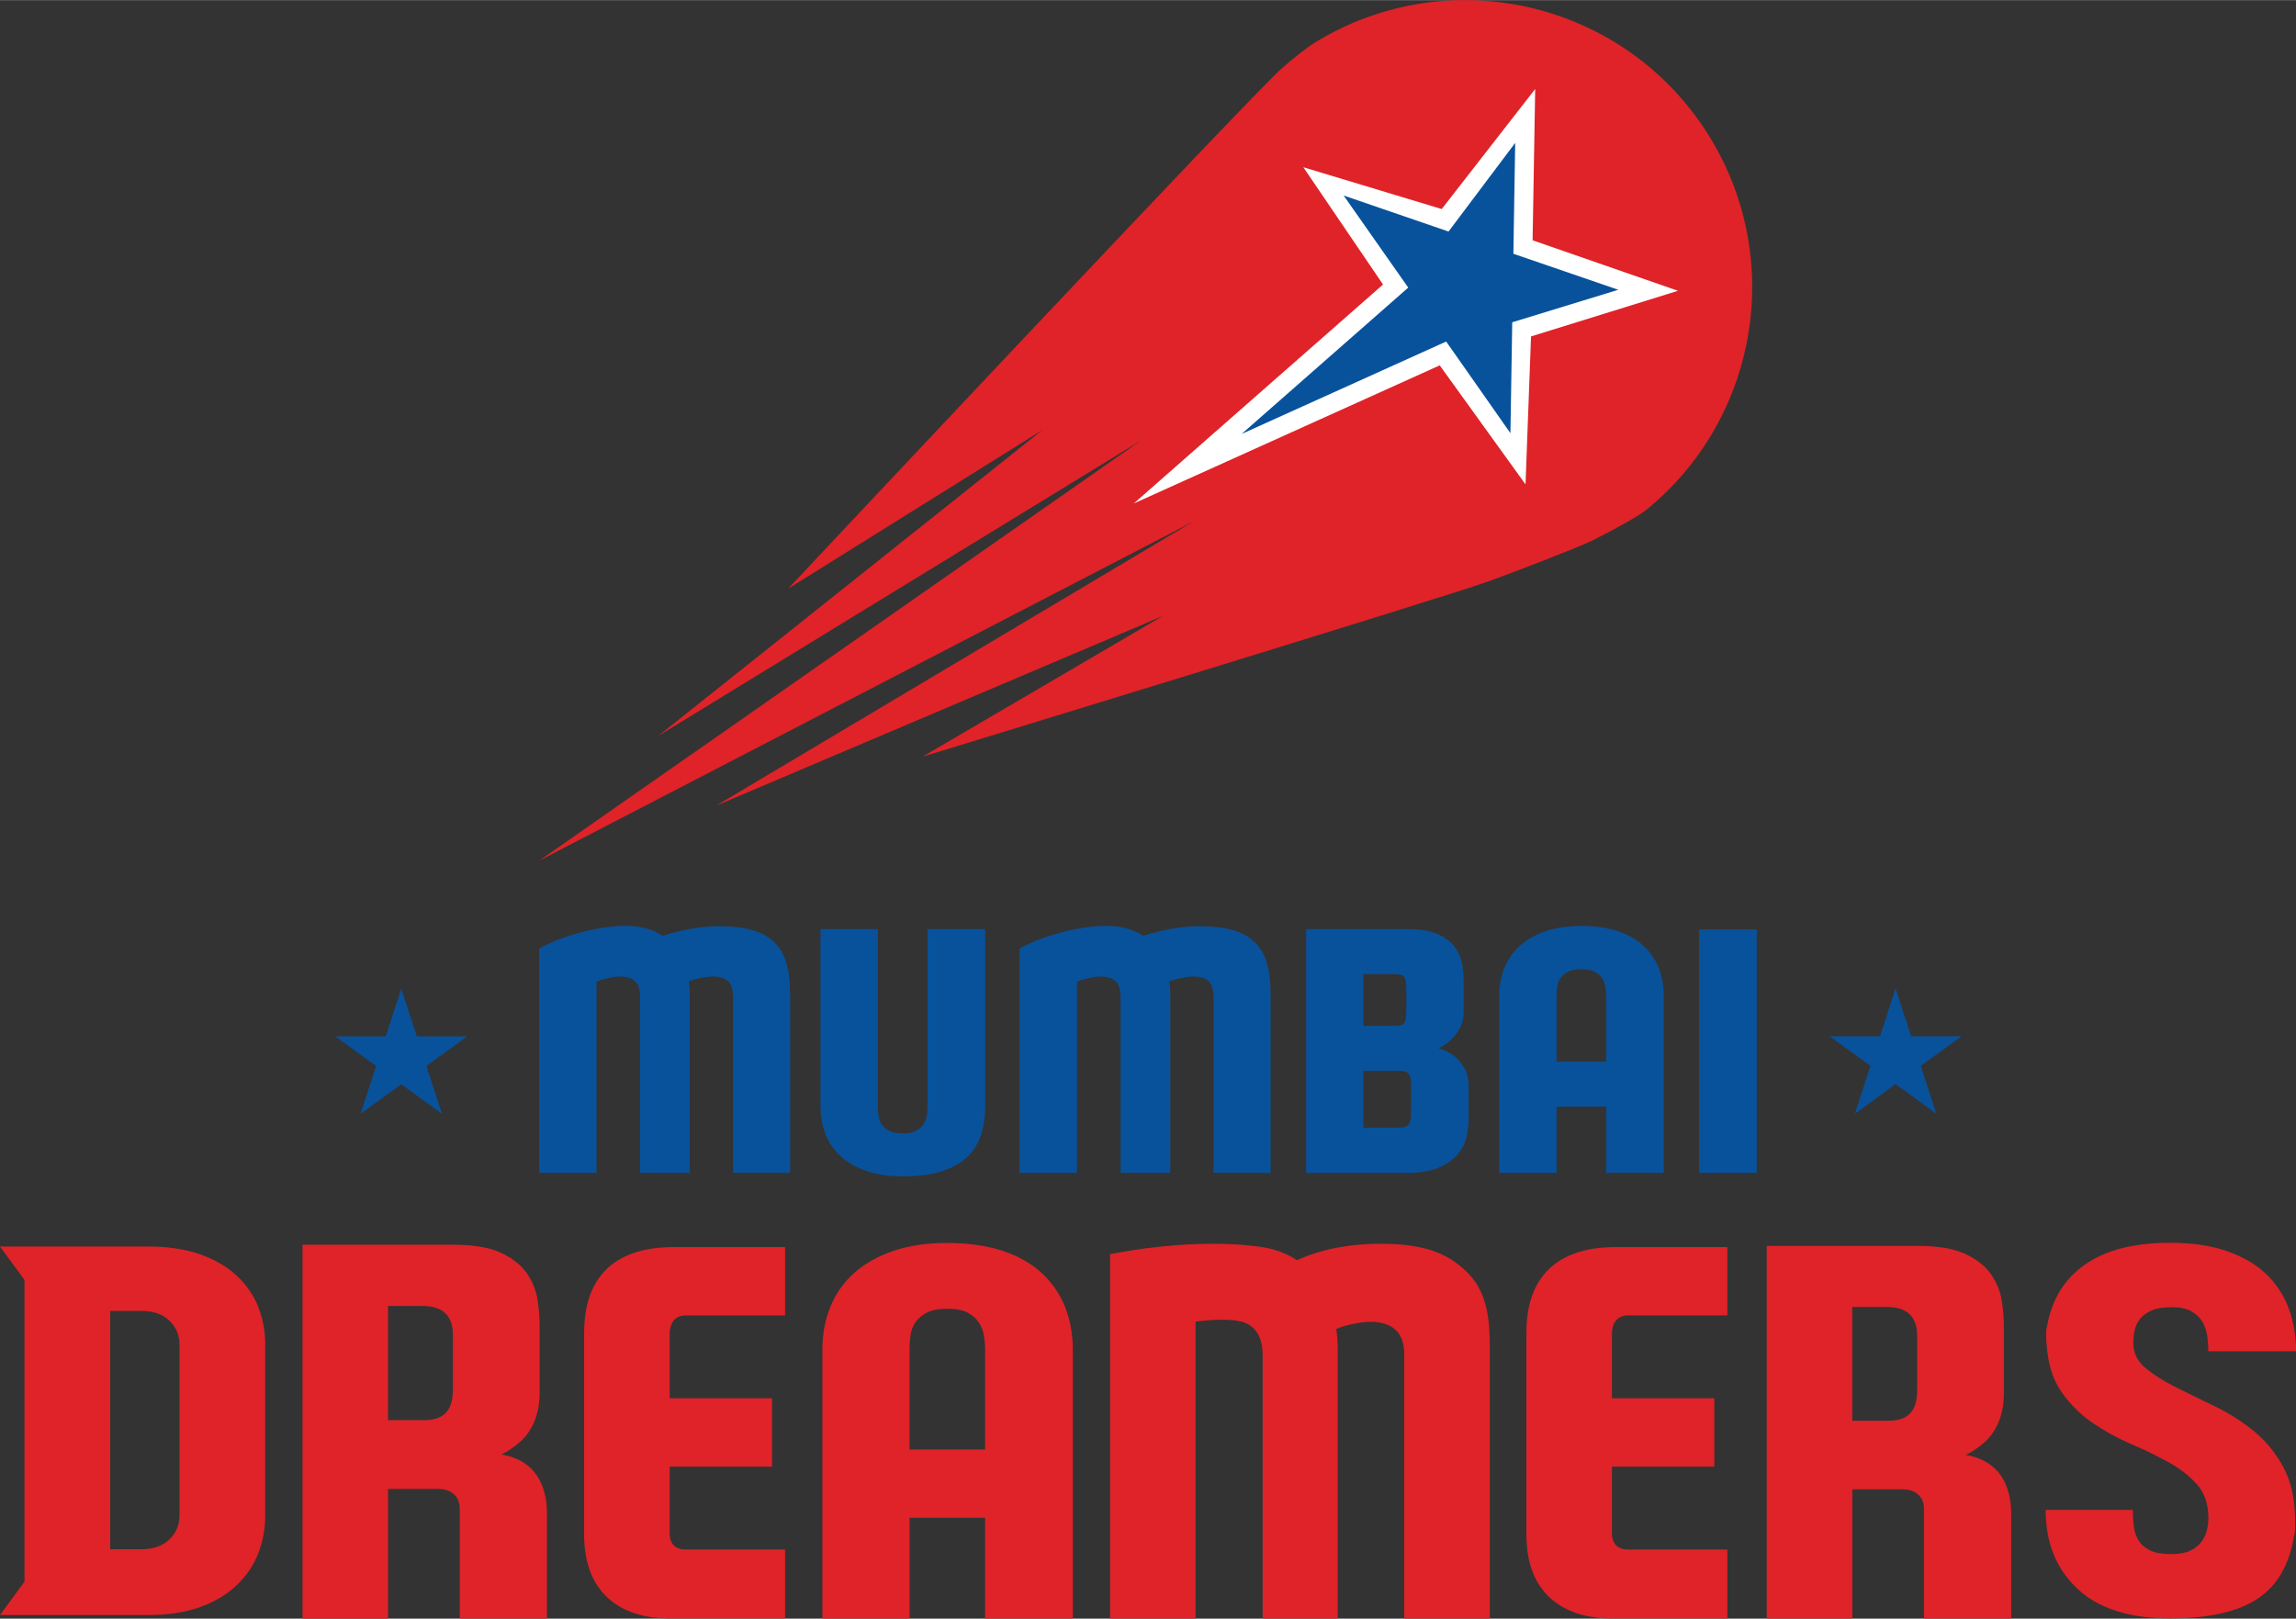 <svg xmlns="http://www.w3.org/2000/svg" viewBox="0.0 0.0 379.95 267.86" width="376.601" height="265.533">
  <rect x="0.0" y="0.0" width="379.95" height="267.86" fill="#333333" stroke="none"/>
  <defs>
    <style>
      .cls-1 {
        fill: #fff;
      }

      .cls-2 {
        fill: #08529c;
      }

      .cls-3 {
        fill: #df2328;
      }
    </style>
  </defs>
  <g>
    <g>
      <g>
        <path class="cls-3" d="M359.23,216.33c-1.29,0-2.34.17-3.14.52-.81.35-1.44.79-1.9,1.35-.46.56-.77,1.19-.93,1.91s-.24,1.42-.24,2.11c0,1.64.66,3.02,1.98,4.13,1.32,1.11,2.98,2.17,5,3.18,2.02,1.01,4.18,2.07,6.49,3.18,2.31,1.11,4.46,2.48,6.45,4.09,1.99,1.62,3.63,3.62,4.92,6,1.29,2.38,1.94,5.32,1.94,8.82v1.39c0,.45-.05.81-.16,1.07-.75,4.82-2.77,8.32-6.05,10.49-3.28,2.17-8.09,3.26-14.43,3.26-6.77,0-11.91-1.64-15.4-4.93-3.5-3.28-5.24-7.63-5.24-13.03h14.43c0,.95.05,1.87.16,2.74.11.87.38,1.66.81,2.34.43.69,1.06,1.23,1.9,1.63.83.4,1.98.6,3.43.6,1.29,0,2.32-.17,3.1-.52.78-.34,1.4-.81,1.85-1.39.46-.58.78-1.22.97-1.91.19-.69.28-1.4.28-2.15,0-2.28-.62-4.12-1.85-5.52-1.24-1.4-2.81-2.64-4.72-3.7-1.91-1.06-3.98-2.07-6.21-3.02-2.23-.95-4.35-2.12-6.37-3.5-2.02-1.38-3.74-3.09-5.16-5.13-1.43-2.04-2.25-4.67-2.46-7.91-.05-.42-.08-.95-.08-1.59s.05-1.08.16-1.35c.75-4.4,2.83-7.8,6.25-10.21,3.41-2.41,8.13-3.62,14.15-3.62,3.55,0,6.64.45,9.27,1.35,2.63.9,4.8,2.15,6.49,3.74,1.69,1.59,2.96,3.48,3.79,5.68.83,2.2,1.25,4.6,1.25,7.19h-14.52c0-.9-.07-1.79-.2-2.66-.14-.87-.42-1.66-.85-2.34-.43-.69-1.05-1.24-1.85-1.67s-1.91-.64-3.31-.64Z"/>
        <path class="cls-3" d="M163.02,267.86v-16.69h-12.5v16.69h-14.43v-44.51c0-2.63.46-5.04,1.37-7.22.91-2.18,2.24-4.03,3.99-5.56,1.75-1.53,3.9-2.73,6.45-3.59,2.55-.86,5.5-1.29,8.83-1.29s6.54.43,9.15,1.29c2.61.86,4.77,2.08,6.49,3.67,1.72,1.59,3.01,3.45,3.87,5.6.86,2.15,1.29,4.52,1.29,7.1v44.51h-14.52ZM163.02,239.88v-16.53c0-.75-.07-1.53-.2-2.34-.13-.81-.42-1.53-.85-2.18-.43-.64-1.05-1.18-1.85-1.61-.81-.43-1.91-.64-3.31-.64s-2.59.21-3.43.64c-.83.43-1.47.97-1.9,1.61-.43.65-.7,1.37-.81,2.18-.11.81-.16,1.59-.16,2.34v16.53h12.5Z"/>
        <path class="cls-3" d="M39.15,211.09c-1.6-1.5-3.62-2.67-6.05-3.53-2.43-.85-5.3-1.28-8.62-1.28H0l4.05,5.52v49.95S0,267.27,0,267.27h24.49c3.31,0,6.18-.44,8.62-1.32,2.43-.88,4.45-2.08,6.05-3.61,1.6-1.52,2.79-3.27,3.57-5.25.77-1.98,1.16-4.06,1.16-6.25v-28.37c0-2.19-.39-4.26-1.16-6.21-.77-1.95-1.96-3.67-3.57-5.17ZM29.7,250.84c0,1.55-.56,2.86-1.68,3.93-1.12,1.07-2.65,1.6-4.57,1.6h-5.21v-39.43s5.21,0,5.21,0c1.92,0,3.45.53,4.57,1.6,1.12,1.07,1.68,2.38,1.68,3.93v28.37Z"/>
        <path class="cls-3" d="M82.96,240.7c1.12-.54,2.15-1.26,3.13-2.11.98-.86,3.23-3.32,3.21-8.12v-11.23c0-1.3-.12-2.71-.36-4.23-.24-1.52-.83-2.95-1.76-4.31-.94-1.35-2.35-2.48-4.25-3.37-1.9-.89-4.5-1.34-7.81-1.34h-25.06v61.88h14.16v-21.47h8.34c1.71,0,3.53.88,3.52,3.32,0,.79,0,17.66,0,18.14h14.43v-17.48c0-2.96-.86-8.59-7.53-9.68ZM74.95,229.83c0,3.26-1.17,5.04-4.41,5.18h-6.33v-18.89h5.64c1.58,0,5.18.25,5.1,4.88v8.83Z"/>
        <path class="cls-3" d="M325.27,240.79c1.12-.54,2.15-1.26,3.13-2.11.98-.86,3.23-3.31,3.21-8.1v-11.19c0-1.3-.12-2.7-.36-4.21-.24-1.51-.83-2.94-1.76-4.3-.94-1.35-2.35-2.47-4.25-3.36-1.9-.89-4.5-1.34-7.81-1.34h-25.06v61.68h14.16v-21.4h8.34c1.71,0,3.53.88,3.52,3.31,0,.79,0,17.6,0,18.09h14.43v-17.43c0-2.95-.86-8.56-7.53-9.65ZM317.26,229.95c0,3.25-1.17,5.03-4.41,5.16h-6.33v-18.83h5.64c1.58,0,5.18.25,5.1,4.86v8.81Z"/>
        <path class="cls-3" d="M96.66,220.44v33.24c-.1,11.07,7.33,14.1,13.93,14.17h19.33v-11.43h-16.51c-2.91,0-2.59-2.87-2.59-2.87v-10.85h16.94v-11.31h-16.94v-10.58s-.19-3.11,2.62-3.13h16.48v-11.31h-18.43c-13.15,0-14.82,8.85-14.82,14.07Z"/>
        <path class="cls-3" d="M252.59,220.44v33.24c-.1,11.07,7.33,14.1,13.93,14.17h19.33v-11.43h-16.51c-2.91,0-2.59-2.87-2.59-2.87v-10.85h16.94v-11.31h-16.94v-10.58s-.19-3.11,2.62-3.13h16.48v-11.31h-18.43c-13.15,0-14.82,8.85-14.82,14.07Z"/>
        <path class="cls-3" d="M228.55,205.82c-5.68.01-10.46,1.08-13.91,2.73-1.12-.75-2.44-1.35-3.97-1.8-1.52-.45-11.13-2.22-26.97.78v60.33h14.14v-49.16c6.42-.77,8.12.11,8.75.47,2.34,1.37,2.36,4.18,2.36,5.32v43.37h12.42v-44.8c0-.96-.08-2-.24-3.13.64-.27,1.23-.5,2.46-.77,1.23-.27,4.08-.91,6.38.24,1.09.55,2.42,1.71,2.41,4.78v43.68h14.16v-44.64c0-4.6-.28-9.5-4.02-12.94-2.46-2.27-5.8-4.47-13.97-4.45Z"/>
      </g>
      <g>
        <polygon class="cls-2" points="66.4 163.6 68.98 171.51 77.3 171.51 70.56 176.4 73.14 184.32 66.4 179.43 59.67 184.32 62.24 176.4 55.51 171.51 63.83 171.51 66.4 163.6"/>
        <polygon class="cls-2" points="313.69 163.57 316.26 171.49 324.59 171.49 317.85 176.38 320.42 184.3 313.69 179.4 313.69 179.4 306.96 184.3 309.53 176.38 302.79 171.49 311.12 171.49 313.69 163.57"/>
      </g>
      <g>
        <path class="cls-2" d="M121.31,194.09v-28.89c0-.46-.04-.91-.11-1.35-.07-.44-.22-.83-.45-1.17-.23-.34-.57-.6-1.01-.79-.44-.19-1.03-.29-1.78-.29-.6,0-1.31.09-2.12.26-.81.18-1.43.35-1.85.53.11.74.16,1.43.16,2.07v29.63h-8.22v-28.89c0-.46-.04-.91-.11-1.35-.07-.44-.22-.83-.45-1.17-.23-.34-.57-.6-1.01-.79-.44-.19-1.03-.29-1.78-.29-.6,0-1.3.1-2.09.29-.79.19-1.39.38-1.78.56v31.64h-9.49v-37.1c.64-.39,1.48-.8,2.54-1.25s2.24-.85,3.55-1.22c1.31-.37,2.67-.68,4.08-.93,1.41-.25,2.79-.37,4.13-.37s2.52.15,3.52.45c1.01.3,1.88.7,2.62,1.19,1.45-.46,2.98-.84,4.58-1.14,1.61-.3,3.15-.45,4.64-.45,2.19,0,4.05.21,5.57.64,1.52.42,2.75,1.09,3.68,2.01.94.92,1.61,2.09,2.01,3.5.41,1.41.61,3.13.61,5.14v29.52h-9.49Z"/>
        <path class="cls-2" d="M149.35,194.67c-2.19,0-4.13-.28-5.83-.85-1.7-.57-3.12-1.35-4.27-2.36-1.15-1.01-2.01-2.23-2.6-3.66-.58-1.43-.87-3.01-.87-4.74v-29.31h9.49v29.31c0,.53.03,1.06.11,1.59.07.53.25,1.01.53,1.43.28.42.7.78,1.25,1.06.55.28,1.3.42,2.25.42s1.64-.14,2.17-.42.94-.64,1.22-1.06c.28-.42.47-.9.56-1.43.09-.53.13-1.06.13-1.59v-29.31h9.54v29.31c0,1.8-.24,3.42-.72,4.85-.48,1.43-1.25,2.64-2.33,3.63-1.08.99-2.48,1.76-4.21,2.31-1.73.55-3.87.82-6.41.82Z"/>
        <path class="cls-2" d="M200.82,194.09v-28.89c0-.46-.04-.91-.11-1.35-.07-.44-.22-.83-.45-1.17-.23-.34-.57-.6-1.01-.79-.44-.19-1.03-.29-1.78-.29-.6,0-1.31.09-2.12.26-.81.18-1.43.35-1.85.53.11.74.16,1.43.16,2.07v29.63h-8.22v-28.89c0-.46-.04-.91-.11-1.35-.07-.44-.22-.83-.45-1.17-.23-.34-.57-.6-1.01-.79-.44-.19-1.03-.29-1.78-.29-.6,0-1.3.1-2.09.29-.79.19-1.39.38-1.78.56v31.64h-9.49v-37.1c.64-.39,1.48-.8,2.54-1.25s2.24-.85,3.55-1.22c1.31-.37,2.67-.68,4.08-.93,1.41-.25,2.79-.37,4.13-.37s2.52.15,3.52.45c1.01.3,1.88.7,2.62,1.19,1.45-.46,2.98-.84,4.58-1.14,1.61-.3,3.15-.45,4.64-.45,2.19,0,4.05.21,5.57.64,1.52.42,2.75,1.09,3.68,2.01.94.92,1.61,2.09,2.01,3.5.41,1.41.61,3.13.61,5.14v29.52h-9.49Z"/>
        <path class="cls-2" d="M232.83,153.75c2.19,0,3.91.29,5.17.87,1.25.58,2.19,1.32,2.81,2.2.62.88,1.01,1.83,1.17,2.84.16,1.01.24,1.93.24,2.78v4.82c0,1.17-.22,2.14-.66,2.92-.44.78-.93,1.41-1.46,1.91-.64.57-1.33,1.03-2.07,1.38.92.25,1.75.64,2.49,1.17.6.46,1.17,1.1,1.7,1.91.53.81.8,1.89.8,3.23v5.62c0,.85-.12,1.78-.34,2.78-.23,1.01-.72,1.95-1.46,2.84-.74.88-1.78,1.62-3.13,2.2-1.34.58-3.13.87-5.35.87h-16.59v-40.34h16.7ZM225.62,161.17v8.59h4.35c.67,0,1.19-.02,1.56-.05.37-.03.64-.16.82-.37.18-.21.28-.56.32-1.03.03-.48.05-1.16.05-2.04v-1.91c0-.78-.02-1.38-.05-1.8-.04-.42-.15-.74-.34-.95-.19-.21-.5-.34-.93-.37-.42-.03-1.03-.05-1.8-.05h-3.98ZM233.52,181c0-.95-.02-1.69-.05-2.2-.04-.51-.17-.89-.4-1.14-.23-.25-.58-.39-1.06-.42-.48-.04-1.16-.05-2.04-.05h-4.35v9.43h4.35c.88,0,1.56-.02,2.04-.05.48-.03.83-.18,1.06-.45.23-.26.36-.68.4-1.25.03-.57.05-1.38.05-2.44v-1.43Z"/>
        <path class="cls-2" d="M265.8,194.09v-10.97h-8.22v10.97h-9.49v-29.26c0-1.73.3-3.31.9-4.74.6-1.43,1.47-2.65,2.62-3.66,1.15-1.01,2.56-1.79,4.24-2.36,1.68-.57,3.61-.85,5.8-.85s4.3.28,6.02.85c1.71.57,3.14,1.37,4.27,2.41,1.13,1.04,1.98,2.27,2.54,3.68.56,1.41.85,2.97.85,4.66v29.26h-9.54ZM265.8,175.7v-10.87c0-.49-.04-1.01-.13-1.54-.09-.53-.27-1.01-.56-1.43-.28-.42-.69-.78-1.22-1.06-.53-.28-1.25-.42-2.17-.42s-1.71.14-2.25.42c-.55.28-.96.64-1.25,1.06-.28.42-.46.9-.53,1.43-.07.53-.11,1.04-.11,1.54v10.87h8.22Z"/>
        <path class="cls-2" d="M290.71,194.09h-9.54v-40.28h9.54v40.28Z"/>
      </g>
      <path class="cls-3" d="M282.98,22.74C269.3.35,240.06-6.7,217.67,6.98c-1.41.86-3.4,2.45-5.48,4.25-4.84,4.17-81.77,86.18-81.77,86.18l42.06-26.25-63.56,50.62,79.83-48.86-99.5,69.49,108.16-56.08-78.9,46.99,73.93-31.4-39.77,23.29s85.56-26.13,93.51-28.96c3.96-1.41,15.22-5.76,17.22-6.76,3.87-1.92,7.85-4.18,8.9-5.02,18.31-14.75,23.27-41.14,10.68-61.74Z"/>
      <g>
        <polygon class="cls-2" points="252.4 18.82 252.04 40.86 272.89 48.02 251.81 54.49 251.45 76.53 238.79 58.48 196.55 77.56 230.96 47.33 218.3 29.28 239.15 36.44 252.4 18.82"/>
        <path class="cls-1" d="M187.62,83.31l41.25-36.24-13.19-19.41,22.9,6.92,15.47-19.87-.43,25.04,24.06,8.36-24.32,7.55-.91,24.49-14.2-19.7-50.63,22.86ZM239.32,56.51l10.63,15.16.3-18.35,17.55-5.38-17.36-5.96.3-18.35-11.03,14.67-17.36-5.96,10.69,15.24-27.57,24.22,33.84-15.29Z"/>
      </g>
    </g>
  </g>
</svg>